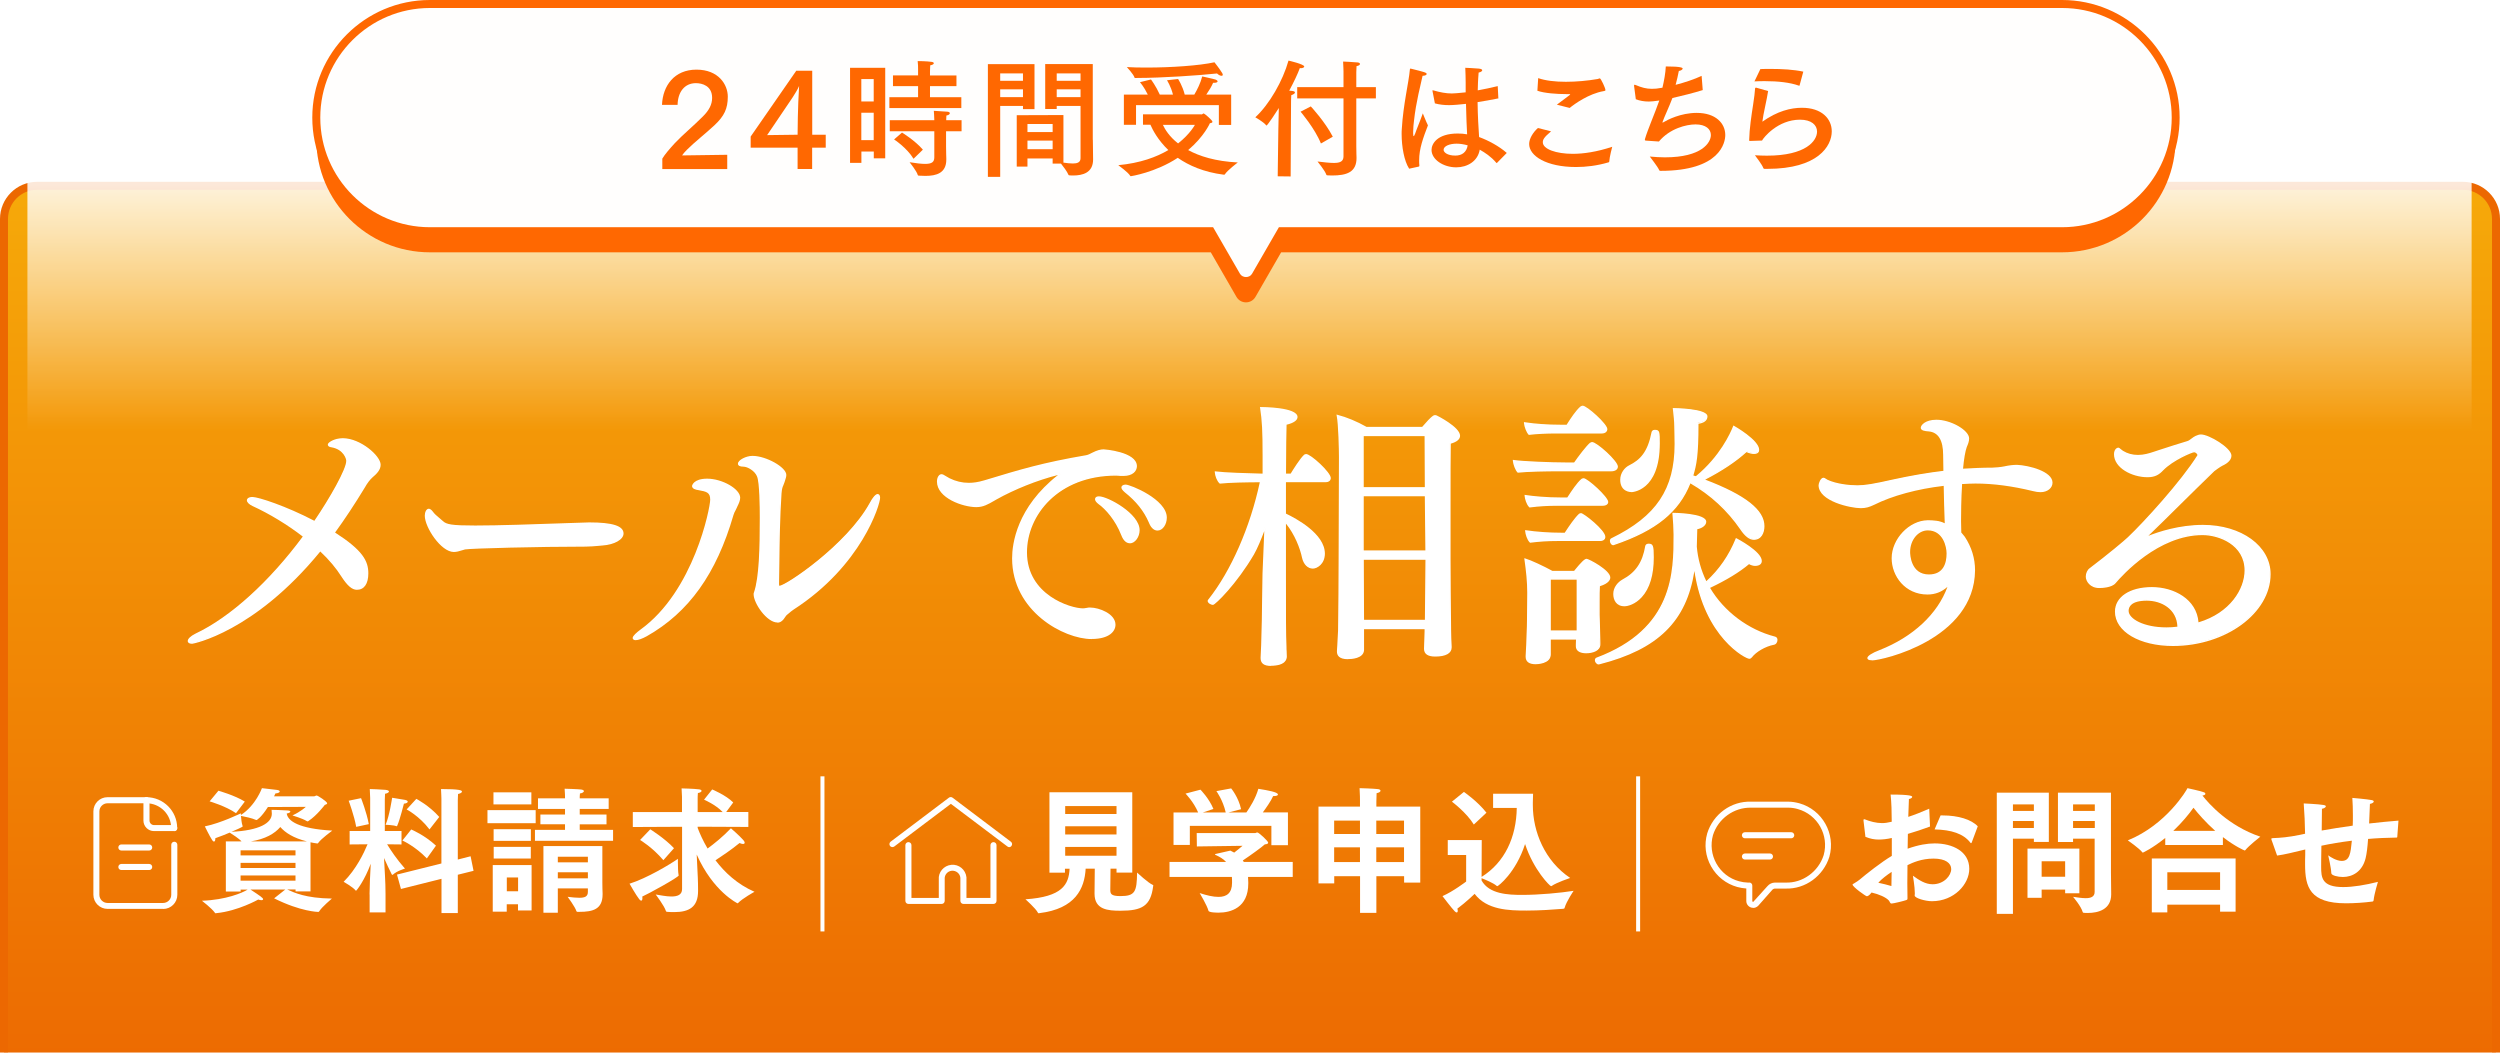 <?xml version="1.0" encoding="UTF-8"?>
<svg id="_レイヤー_2" data-name="レイヤー_2" xmlns="http://www.w3.org/2000/svg" width="312.69" height="131.67" xmlns:xlink="http://www.w3.org/1999/xlink" viewBox="0 0 312.69 131.67">
  <defs>
    <style>
      .cls-1 {
        filter: url(#drop-shadow-1);
      }

      .cls-2 {
        fill: #ec6801;
      }

      .cls-3 {
        fill: url(#_名称未設定グラデーション_2);
      }

      .cls-4 {
        fill: #fffefd;
      }

      .cls-5 {
        fill: #fff;
      }

      .cls-6 {
        fill: #ff6801;
      }

      .cls-7 {
        fill: url(#_名称未設定グラデーション_18);
      }
    </style>
    <filter id="drop-shadow-1" x="-15.07" y="7.24" width="343" height="146" filterUnits="userSpaceOnUse">
      <feOffset dx="0" dy="6"/>
      <feGaussianBlur result="blur" stdDeviation="5"/>
      <feFlood flood-color="#3a1700" flood-opacity=".45"/>
      <feComposite in2="blur" operator="in"/>
      <feComposite in="SourceGraphic"/>
    </filter>
    <linearGradient id="_名称未設定グラデーション_2" data-name="名称未設定グラデーション 2" x1="156.34" y1="131.16" x2="156.34" y2="17.24" gradientUnits="userSpaceOnUse">
      <stop offset="0" stop-color="#ec6801"/>
      <stop offset="1" stop-color="#f6a909"/>
    </linearGradient>
    <linearGradient id="_名称未設定グラデーション_18" data-name="名称未設定グラデーション 18" x1="156.28" y1="69.95" x2="156.28" y2="19.57" gradientUnits="userSpaceOnUse">
      <stop offset=".32" stop-color="#fff" stop-opacity="0"/>
      <stop offset=".93" stop-color="#fff" stop-opacity=".85"/>
    </linearGradient>
  </defs>
  <g id="_オブジェクト" data-name="オブジェクト">
    <g class="cls-1">
      <rect class="cls-3" x=".5" y="17.24" width="311.68" height="113.93" rx="4.14" ry="4.14"/>
      <path class="cls-2" d="M308.05,131.67H4.64c-2.56,0-4.64-2.08-4.64-4.64V21.38c0-2.56,2.08-4.64,4.64-4.64h303.41c2.56,0,4.64,2.08,4.64,4.64v105.65c0,2.56-2.08,4.64-4.64,4.64ZM4.64,17.74c-2.01,0-3.64,1.63-3.64,3.64v105.65c0,2.01,1.63,3.64,3.64,3.64h303.41c2.01,0,3.64-1.63,3.64-3.64V21.38c0-2-1.63-3.64-3.64-3.64H4.64Z"/>
    </g>
    <path class="cls-7" d="M5.89,19.57h300.79c1.36,0,2.46,1.1,2.46,2.46v47.79c0,.07-.06.13-.13.13H3.56c-.07,0-.13-.06-.13-.13V22.03c0-1.36,1.1-2.46,2.46-2.46Z"/>
    <path class="cls-6" d="M257.91,3.14H53.77c-7.85,0-14.21,6.36-14.21,14.21h0c0,7.85,6.36,14.21,14.21,14.21h97.67l3.21,5.57c.53.92,1.85.92,2.38,0l3.21-5.57h97.67c7.85,0,14.21-6.36,14.21-14.21h0c0-7.85-6.36-14.21-14.21-14.21Z"/>
    <g>
      <path class="cls-4" d="M257.91.5H53.77c-7.85,0-14.21,6.36-14.21,14.21h0c0,7.85,6.36,14.21,14.21,14.21h97.67l3.21,5.57c.53.92,1.85.92,2.38,0l3.21-5.57h97.67c7.85,0,14.21-6.36,14.21-14.21h0c0-7.85-6.36-14.21-14.21-14.21Z"/>
      <path class="cls-6" d="M155.84,35.68c-.68,0-1.28-.35-1.62-.94l-3.07-5.32H53.77c-8.11,0-14.71-6.6-14.71-14.71S45.66,0,53.77,0h204.14c8.11,0,14.71,6.6,14.71,14.71s-6.6,14.71-14.71,14.71h-97.38l-3.07,5.32c-.34.59-.94.94-1.62.94ZM53.77,1c-7.56,0-13.71,6.15-13.71,13.71s6.15,13.71,13.71,13.71h97.96l3.36,5.82c.32.55,1.2.55,1.51,0l3.36-5.82h97.96c7.56,0,13.71-6.15,13.71-13.71s-6.15-13.71-13.71-13.71H53.77Z"/>
    </g>
    <g>
      <path class="cls-6" d="M82.8,13.11c.1-2.4,1.55-4.4,4.31-4.4s3.92,1.87,3.92,3.38-.45,2.43-1.66,3.57c-1.09,1.02-2.55,2.16-3.44,3.06-.26.26-.5.53-.62.72l5.65-.08v1.79h-8.12v-1.31c.29-.5.96-1.28,1.58-1.95.96-1.02,2.34-2.16,3.47-3.3.78-.77,1.18-1.5,1.18-2.35,0-1.52-1.26-1.84-2.03-1.84-1.41,0-2.26,1.1-2.29,2.72h-1.95Z"/>
      <path class="cls-6" d="M101.58,16.85h1.7v1.62h-1.7v2.67h-1.82v-2.67h-5.87v-1.39l5.7-8.23h2v8ZM95.95,16.9l3.81-.05.03-2.18c0-.48.1-3.22.16-3.92-.14.38-.61,1.12-.83,1.46l-3.17,4.69Z"/>
      <path class="cls-6" d="M110.71,19.8h-1.42v-.85h-1.55v1.42h-1.42v-11.89h4.4v11.32ZM107.73,9.89v2.8h1.55v-2.8h-1.55ZM107.73,14.1v3.43h1.55v-3.43h-1.55ZM119.63,10.77h-3.31v1.39h3.92v1.36h-9v-1.36h3.59v-1.39h-3.14v-1.34h3.14v-.78c0-.22,0-.64-.05-1.01,0,0,1.1,0,1.76.1.16.02.26.1.26.16,0,.11-.14.22-.45.27-.02.3-.03.74-.03.74v.53h3.31v1.34ZM120.27,16.42h-1.94v1.9c0,.78.03,1.38.03,1.49v.16c0,1.67-1.23,2.03-2.61,2.03-.27,0-.56-.02-.83-.03-.06,0-.11-.02-.13-.08-.11-.46-1.02-1.6-1.02-1.6.83.13,1.47.21,1.94.21.85,0,1.15-.24,1.15-.82v-3.26h-5.57v-1.39h5.57c0-.38-.05-.98-.06-1.17,0,0,1.36.08,1.7.11.21.02.3.1.3.19,0,.11-.13.24-.43.29l-.02.58h1.92v1.39ZM114.26,19.86c-.83-1.38-2.43-2.42-2.43-2.42l.99-.86s1.63.99,2.61,2.14l-1.17,1.14Z"/>
      <path class="cls-6" d="M129.39,13.65h-1.44v-.4h-2.85v8.87h-1.54v-14.1h5.83v5.63ZM125.1,9.18v.93h2.85v-.93h-2.85ZM125.1,11.17v.98h2.85v-.98h-2.85ZM136.69,17.48c0,.26.03,1.68.03,2.47,0,1.66-1.3,2-2.5,2-.16,0-.32,0-.46-.02-.06,0-.11-.02-.13-.08-.14-.37-.67-1.07-.93-1.39h-1.04v-.64h-3.15v1.02h-1.34v-6.43l5.84-.02v5.95c.42.06.83.11,1.18.11.56,0,.96-.14.96-.67v-6.53h-2.98v.38h-1.44v-5.62h5.95v9.46ZM128.51,15.51v1.01h3.15v-1.01h-3.15ZM128.51,17.59v1.07h3.15v-1.07h-3.15ZM132.17,9.18v.93h2.98v-.93h-2.98ZM132.17,11.17v.98h2.98v-.98h-2.98Z"/>
      <path class="cls-6" d="M150.27,14.32c.1,0,.19-.13.29-.13.08,0,1.09.85,1.09,1.04,0,.1-.13.16-.32.18,0,0-.7,1.65-2.72,3.36,1.41.77,3.41,1.41,6.21,1.55,0,0-1.31.98-1.63,1.5-.02.03-.05.03-.13.03-2.51-.32-4.37-1.15-5.75-2.11-2.8,1.84-5.86,2.3-5.87,2.3-.03,0-.06-.02-.08-.05-.24-.43-1.49-1.33-1.49-1.33,2.75-.26,4.79-1.02,6.26-1.89-1.31-1.26-1.97-2.54-2.24-3.17h-.93v-1.3h7.31ZM154,15.63h-1.55v-2.48h-10.36v2.46h-1.52v-3.78h2.99c-.46-.96-.98-1.55-.98-1.55l1.38-.34s.61.8,1.1,1.89h1.65c-.27-1.07-.75-1.79-.75-1.79l1.39-.16s.56.85.83,1.95h1.2c.35-.59.77-1.42.99-2.27,0,0,1.33.29,1.63.38.18.06.29.16.29.24,0,.1-.14.18-.46.18h-.1c-.19.45-.53,1.01-.85,1.47h3.11v3.79ZM142.25,9.76h-.21c-.06,0-.13,0-.14-.06-.11-.4-.96-1.31-.96-1.31.75.05,1.6.06,2.51.06,3.01,0,6.55-.24,8.45-.66,0,0,.66.83.96,1.34.05.08.08.16.08.21,0,.1-.06.14-.16.14-.13,0-.34-.08-.56-.29-2.24.24-6.9.56-9.97.56ZM145.45,15.62c.26.56.8,1.46,1.9,2.32,1.52-1.2,2.1-2.32,2.1-2.32h-4Z"/>
      <path class="cls-6" d="M161.43,22.07l-1.62-.02.08-5.87.06-2.67c-.19.32-1.42,2.19-1.54,2.19-.03,0-.05-.02-.06-.05-.32-.4-1.34-.98-1.34-.98,1.76-1.62,3.44-4.55,4.15-7.09.02,0,1.97.45,1.97.74,0,.11-.19.21-.42.21-.05,0-.08-.02-.13-.02-.27.74-.74,1.73-1.33,2.83.16.02.29.02.35.03.26.03.37.11.37.19,0,.13-.19.26-.46.34-.02.16-.03.77-.03.77l-.05,9.4ZM172.09,12.31h-2.45v5.96c0,.78.03,1.38.03,1.49,0,1.78-1.23,2.19-3.07,2.19-.19,0-.38-.02-.58-.02-.06,0-.11-.02-.13-.08-.14-.48-1.1-1.65-1.1-1.65.83.1,1.52.18,2.05.18.78,0,1.2-.19,1.2-.83v-7.24h-5.79v-1.41h5.79v-1.94s-.02-.85-.05-1.26c0,0,1.38.06,1.81.11.21.02.3.11.3.19,0,.11-.13.22-.43.27-.02.27-.03.77-.03.77v1.86h2.45v1.41ZM165.22,17.96c-.75-1.89-2.55-3.99-2.55-3.99l1.28-.66s1.79,1.92,2.75,3.79l-1.49.85Z"/>
      <path class="cls-6" d="M176.24,21.08c-.61-.94-.93-2.74-.93-4.32,0-.21,0-.42.02-.61.18-3.11.86-5.75,1.01-7.44.02-.1.02-.13.08-.13.02,0,.05,0,.1.02,1.68.42,1.92.48,1.92.66,0,.11-.19.22-.51.22-.22,1.04-.82,3.27-1.07,5.59-.05.43-.11.93-.11,1.44v.18c0,.22.03.34.06.34.05,0,.13-.13.21-.37.13-.42.5-1.25.94-2.48,0,0,.4,1.02.64,1.5-.59,1.54-1.1,2.91-1.1,4.37,0,.22,0,.43.03.66,0,.1-.02.1-.08.13l-1.2.26ZM187.39,12.31c-.9.18-1.76.34-2.58.46.02,1.73.11,3.22.19,4.37,1.15.42,2.5,1.14,3.46,1.99l-1.2,1.22s-.05.05-.06.05-.03-.02-.06-.05c-.66-.78-1.41-1.26-2.06-1.63-.24,1.44-1.54,2.21-2.94,2.21-1.62,0-3.09-.98-3.09-2.18,0-.77.72-2.05,3.28-2.05.4,0,.8.03,1.17.1-.05-.91-.11-2.31-.14-3.81-.7.08-1.57.16-2.11.16-.62,0-1.18-.06-1.78-.22l-.29-1.5s-.02-.05-.02-.08.02-.06.06-.06c.03,0,.05,0,.08.02.82.24,1.57.38,2.29.38q.4,0,1.73-.14v-1.2c0-.59-.02-1.22-.05-1.87,0,0,1.25.05,1.7.1.29.03.42.11.42.21,0,.11-.16.22-.45.29-.05.42-.06,1.07-.08,1.23-.02.34-.02.67-.03.99.8-.14,1.63-.32,2.5-.53l.08,1.57ZM182.19,17.97c-.86,0-1.63.29-1.63.77,0,.3.45.72,1.47.72.83,0,1.41-.43,1.54-1.28-.45-.13-.93-.21-1.38-.21Z"/>
      <path class="cls-6" d="M194.01,16.42c-.93.78-1.04,1.06-1.04,1.38,0,.85,1.66,1.44,3.75,1.44,1.34,0,2.99-.24,4.93-.88,0,0-.34,1.26-.37,1.84-.02.08-.03.1-.11.11-1.42.42-2.8.58-4.05.58-3.71,0-5.86-1.39-5.86-2.88,0-.64.46-1.44,1.1-2l1.65.42ZM194.73,13.09c.45-.35,1.18-.88,1.57-1.18.06-.06.1-.1.1-.11,0-.03-.05-.03-.13-.03h-.38c-1.15,0-2.74-.11-3.6-.42l.1-1.58c.9.32,2.13.46,3.46.46s2.71-.13,3.99-.35c.11-.02.18-.08.26-.08.13,0,.7,1.22.7,1.46,0,.1-.06.11-.24.14-1.83.32-3.6,1.58-4.23,2.1l-1.58-.4Z"/>
      <path class="cls-6" d="M212.96,11.27c-1.12.35-2.5.7-3.78.99-.43,1.14-1.01,2.35-1.22,2.95-.02.05-.02.08-.02.1,0,.02,0,.03.02.03s.05-.02.1-.05c.48-.29,2.14-1.17,4.16-1.17,2.37,0,3.57,1.3,3.57,2.77,0,.93-.62,4.48-8.1,4.48-.1,0-.13-.02-.16-.08-.19-.46-1.14-1.63-1.18-1.71.67.06,1.3.1,1.89.1,4.64,0,5.75-1.86,5.75-2.79,0-.74-.64-1.33-1.92-1.33-1.15,0-3.22.51-4.58,2.14-.13,0-1.6-.11-1.6-.11-.11,0-.16-.03-.16-.11,0-.03,0-.06.02-.11.32-1.12,1.22-3.17,1.79-4.8l-.22.03c-.38.05-.75.1-1.09.1-.61,0-1.15-.1-1.63-.29l-.22-1.68v-.03c0-.08.02-.1.06-.1.03,0,.08.02.13.03.75.32,1.34.48,2.03.48.5,0,.58-.02,1.33-.14.21-.88.38-1.82.42-2.66,1.98,0,2.11.18,2.11.27,0,.11-.21.26-.48.3-.1.51-.24,1.14-.4,1.73,1.17-.3,2.35-.7,3.25-1.12l.14,1.78Z"/>
      <path class="cls-6" d="M221.15,11.38c-.14,1.01-.62,2.9-.72,3.84,1.89-1.34,3.57-1.74,4.95-1.74,2.48,0,3.73,1.38,3.73,2.95,0,1.84-1.73,4.69-8.04,4.69h-.37c-.06,0-.11-.02-.14-.08-.16-.46-.99-1.52-1.06-1.62.51.03,1.01.05,1.5.05,4.9,0,6.27-1.87,6.27-3.01,0-.82-.7-1.49-2.13-1.49-2.79,0-4.58,2.26-4.75,2.61-.06,0-1.38.05-1.5.05-.08,0-.11,0-.11-.1.03-1.44.29-3.12.5-4.48.13-.85.22-1.55.24-1.98,0-.08.03-.1.1-.1h.05l1.49.42ZM225.09,10.67s-.03.06-.05.06-.03,0-.05-.02c-1.12-.4-2.62-.56-4.21-.56-.45,0-.9,0-1.34.03l.74-1.54c.42-.02.85-.02,1.26-.02,1.46,0,2.9.08,4.11.34l-.46,1.7Z"/>
    </g>
    <g>
      <g>
        <path class="cls-5" d="M24.04,80.42c-.31,0-.46-.11-.46-.25,0-.21.28-.53.91-.84,4.52-2.14,9.49-6.79,13.51-12.25-2.06-1.61-4.38-2.97-6.37-3.88-.46-.21-.67-.46-.67-.63s.21-.32.6-.32c.73,0,4.31,1.19,7.77,3.01,1.96-2.87,4.06-6.55,4.06-7.63,0-.28-.35-1.51-1.92-1.79-.28-.04-.39-.14-.39-.25,0-.18.73-.7,1.79-.7,2.21,0,4.62,2.21,4.62,3.22,0,.6-.46,1.05-.98,1.51-.38.35-.7.8-.98,1.29-1.19,1.96-2.45,3.89-3.78,5.71,3.47,2.21,4.2,3.5,4.2,5.08,0,.98-.32,1.96-1.33,1.96-.6,0-1.15-.53-1.85-1.61-.7-1.12-1.65-2.21-2.73-3.22-7.98,9.8-15.61,11.59-16,11.59Z"/>
        <path class="cls-5" d="M24.04,80.52c-.52,0-.56-.26-.56-.34,0-.28.35-.62.97-.93,4.34-2.05,9.22-6.47,13.42-12.14-1.9-1.47-4.19-2.86-6.27-3.81-.45-.21-.72-.48-.72-.72,0-.19.18-.42.7-.42.72,0,4.2,1.13,7.74,2.98,1.97-2.9,3.99-6.47,3.99-7.5,0-.22-.32-1.42-1.84-1.69-.42-.05-.47-.26-.47-.34,0-.27.81-.8,1.89-.8,2.17,0,4.72,2.19,4.72,3.32,0,.65-.5,1.14-1.02,1.58-.33.3-.64.7-.96,1.27-1.25,2.06-2.5,3.95-3.72,5.63,3.47,2.23,4.16,3.56,4.16,5.1,0,1.31-.52,2.06-1.43,2.06-.61,0-1.19-.5-1.94-1.66-.65-1.03-1.53-2.09-2.64-3.13-8.28,10.13-15.94,11.54-16.01,11.54ZM31.57,62.35c-.34,0-.5.11-.5.22,0,.1.13.32.61.54,2.16.99,4.43,2.37,6.39,3.9l.08.06-.06.08c-4.23,5.73-9.16,10.21-13.55,12.28-.59.29-.85.59-.85.75,0,.09.14.15.35.15.81,0,8.38-2.29,15.92-11.55l.07-.08.08.07c1.15,1.08,2.08,2.17,2.75,3.24.71,1.09,1.24,1.56,1.77,1.56,1.07,0,1.23-1.17,1.23-1.86,0-1.52-.66-2.77-4.15-4.99l-.09-.06.06-.09c1.24-1.69,2.51-3.61,3.78-5.7.33-.58.65-1,1-1.32.5-.43.95-.87.95-1.43,0-.93-2.36-3.12-4.52-3.12-.98,0-1.65.48-1.69.61,0,.05.09.12.3.14,1.66.29,2.01,1.58,2.01,1.88,0,1.11-2.1,4.79-4.08,7.69l-.05.07-.08-.04c-3.49-1.83-7.03-3-7.72-3Z"/>
      </g>
      <g>
        <path class="cls-5" d="M56.76,68.94c-1.57,0-3.53-3.08-3.53-4.45,0-.38.16-.77.41-.77.09,0,.25.11.41.32.31.46.85.8,1.26,1.19.47.46,1.1.59,4.13.59,4.57,0,12.13-.35,14.27-.38,2.33,0,4.19.28,4.19,1.29,0,.63-.98,1.29-2.55,1.4-.19,0-1.32.14-2.11.14-5.7,0-14.3.21-15.09.35-.54.14-.94.32-1.39.32Z"/>
        <path class="cls-5" d="M56.76,69.04c-1.6,0-3.63-3.08-3.63-4.54,0-.42.18-.87.51-.87.14,0,.32.13.49.35.21.3.51.55.81.8.15.12.3.25.44.38.45.43,1.07.57,4.06.57s7.42-.16,10.61-.27c1.64-.06,2.93-.1,3.65-.12,2.93,0,4.29.44,4.29,1.39,0,.75-1.14,1.4-2.64,1.5-.06,0-.23.02-.44.04-.45.04-1.14.1-1.67.1-5.78,0-14.32.22-15.07.35-.14.04-.28.08-.41.12-.35.11-.66.2-.99.2ZM53.65,63.82c-.16,0-.31.31-.31.67,0,1.36,1.96,4.35,3.43,4.35.3,0,.59-.09.93-.19.14-.04.28-.08.43-.12.84-.15,9.59-.35,15.11-.35.52,0,1.2-.06,1.65-.1.23-.02.39-.04.46-.04,1.53-.1,2.45-.74,2.45-1.3,0-.79-1.38-1.2-4.09-1.2-.71.01-2.01.06-3.65.12-3.2.11-7.58.27-10.62.27s-3.7-.15-4.19-.62c-.13-.12-.27-.24-.42-.37-.31-.26-.63-.52-.85-.84-.15-.2-.28-.27-.33-.27Z"/>
      </g>
      <g>
        <path class="cls-5" d="M88.44,59.98c1.79,0,4.03,1.23,4.03,2.28,0,.38-.21.77-.42,1.22-.14.32-.32.56-.42.91-2.42,8.3-6.34,12.57-10.78,15.09-.56.32-1.05.49-1.37.49-.14,0-.25-.07-.25-.17,0-.14.25-.46.91-.95,6.69-4.8,8.79-15.12,8.79-16.35,0-1.02-.56-1.12-1.58-1.29-.49-.07-.7-.21-.7-.42,0,0,.14-.81,1.79-.81ZM98.35,76.82c-.14.1-.28.38-.46.59-.21.25-.42.35-.67.35-1.23,0-2.87-2.35-2.87-3.43,0-.07,0-.14.04-.21.63-1.86.73-5.5.73-9.38,0-1.33-.04-4.41-.35-5.18-.28-.74-1.26-1.29-1.79-1.29-.42,0-.6-.11-.6-.28,0-.35.91-.88,1.72-.88,1.72,0,4.13,1.44,4.13,2.28,0,.25-.1.52-.21.88-.17.56-.31.53-.38,1.43-.28,4.17-.25,8.54-.32,11.34,0,.25.07.31.14.31.81,0,8.51-5.18,11.38-10.4.38-.74.73-1.08.91-1.08.14,0,.21.14.21.38,0,.63-2.21,8.37-10.78,13.9-.42.28-.63.53-.84.67Z"/>
        <path class="cls-5" d="M79.48,80.07c-.2,0-.35-.12-.35-.27,0-.27.52-.71.95-1.03,6.73-4.83,8.75-15.29,8.75-16.27,0-.9-.43-1.01-1.49-1.2-.33-.05-.78-.15-.78-.52,0-.05.18-.91,1.89-.91,1.89,0,4.13,1.29,4.13,2.38,0,.36-.16.7-.35,1.09l-.08.18c-.05.12-.11.22-.16.33-.1.18-.19.35-.25.57-2.14,7.36-5.58,12.17-10.83,15.15-.58.32-1.08.5-1.41.5ZM88.44,60.08c-1.53,0-1.69.72-1.69.72,0,.14.21.24.62.3,1,.17,1.66.29,1.66,1.39,0,.98-2.04,11.56-8.83,16.43-.69.51-.87.79-.87.86,0,.04.06.08.15.08.3,0,.78-.17,1.32-.48,5.2-2.95,8.61-7.72,10.73-15.03.07-.23.17-.42.27-.6.05-.1.11-.21.16-.32l.08-.18c.18-.37.33-.69.33-1,0-.98-2.16-2.18-3.93-2.18ZM97.23,77.86c-1.31,0-2.97-2.39-2.97-3.53,0-.08,0-.16.05-.25.64-1.88.72-5.6.72-9.34,0-1.29-.03-4.39-.34-5.14-.27-.71-1.21-1.23-1.69-1.23s-.7-.13-.7-.38c0-.44,1-.97,1.82-.97,1.7,0,4.23,1.42,4.23,2.38,0,.21-.07.44-.16.71l-.06.19c-.06.19-.11.31-.16.42-.1.22-.17.4-.22,1-.2,2.99-.24,6.11-.27,8.63-.01.99-.02,1.92-.04,2.71,0,.18.04.21.04.21.77,0,8.4-5.1,11.29-10.34.37-.71.75-1.14,1-1.14.09,0,.31.05.31.48,0,.83-2.29,8.47-10.83,13.98-.24.16-.41.31-.55.43-.1.09-.19.17-.28.23-.07.05-.15.17-.23.29-.06.1-.13.2-.21.29-.23.26-.46.39-.74.39ZM94.11,57.21c-.8,0-1.62.53-1.62.78,0,.16.31.18.5.18.55,0,1.58.57,1.88,1.36.31.76.36,3.59.36,5.22,0,3.76-.09,7.5-.74,9.41-.03.06-.03.11-.03.18,0,1.02,1.61,3.33,2.77,3.33.22,0,.4-.1.59-.32.07-.08.13-.17.19-.27.09-.14.18-.27.28-.34h0c.08-.06.17-.13.27-.22.14-.13.32-.28.57-.45,8.4-5.42,10.74-13.11,10.74-13.81,0-.09-.01-.29-.11-.29-.09,0-.41.25-.82,1.03-2.8,5.1-10.5,10.45-11.46,10.45-.09,0-.24-.05-.24-.41.02-.79.03-1.72.04-2.71.03-2.52.07-5.65.27-8.64.05-.64.13-.83.24-1.06.05-.11.1-.22.15-.39l.06-.19c.08-.25.15-.47.15-.65,0-.77-2.37-2.18-4.03-2.18Z"/>
      </g>
      <g>
        <path class="cls-5" d="M124.55,62.4c-.92.53-1.52.92-2.44.92-1.72,0-4.82-1.16-4.82-3.1,0-.53.26-.82.46-.82.23,0,.43.23.96.5.86.43,1.68.59,2.48.59.69,0,1.32-.13,1.88-.3,4.46-1.35,7.23-2.21,12.84-3.17.2-.03.56-.2.79-.33.33-.17.86-.4,1.35-.4.17,0,4.06.33,4.06,2.01,0,.63-.56,1.12-1.58,1.12h-.2c-.26,0-.49-.03-.73-.03-6.96,0-11.25,4.75-11.25,9.7,0,5.35,5.38,7.1,7.1,7.1.26,0,.4-.07.73-.1h.2c.99,0,3.04.73,3.04,2.05,0,.69-.63,1.68-2.87,1.68-3.63,0-9.84-3.6-9.84-10,0-5.51,4.36-9.34,6.07-10.63-2.57.59-5.74,1.82-8.22,3.2ZM140.33,66.89c-.69-1.78-1.91-3.23-2.87-3.93-.26-.2-.4-.4-.4-.53,0-.17.13-.26.4-.26.99,0,4.98,2.11,4.98,4.13,0,.83-.56,1.55-1.12,1.55-.36,0-.73-.26-.99-.96ZM143.79,65.34c-.76-1.75-1.91-2.94-3.04-3.83-.26-.23-.4-.4-.4-.53,0-.17.2-.26.43-.26.59,0,5.05,1.85,5.05,4.03,0,.83-.5,1.52-1.06,1.52-.36,0-.73-.26-.99-.92Z"/>
        <path class="cls-5" d="M136.53,79.93c-3.47,0-9.94-3.47-9.94-10.1,0-1.8.57-6.35,5.74-10.42-2.52.63-5.44,1.79-7.73,3.08l-.24.14c-.8.46-1.38.8-2.25.8-1.67,0-4.92-1.13-4.92-3.2,0-.57.29-.92.56-.92.17,0,.31.09.5.21.13.08.29.18.5.29.79.39,1.58.58,2.43.58.58,0,1.17-.09,1.85-.29l.28-.08c4.26-1.29,7.07-2.15,12.57-3.09.18-.03.53-.19.76-.32.55-.28,1.01-.41,1.4-.41.04,0,4.16.29,4.16,2.11,0,.61-.52,1.22-1.68,1.22h-.2c-.14,0-.27,0-.39-.02-.11,0-.22-.02-.33-.02-7.25,0-11.15,4.95-11.15,9.6,0,5.32,5.45,7,7,7,.14,0,.24-.02.36-.04.1-.02.21-.04.36-.06h.21c1.06,0,3.14.76,3.14,2.15,0,.82-.78,1.78-2.97,1.78ZM133.21,59l-.38.28c-5.44,4.08-6.03,8.74-6.03,10.55,0,6.5,6.34,9.9,9.74,9.9,2.05,0,2.77-.85,2.77-1.58,0-1.28-2.06-1.95-2.94-1.95h-.2c-.13.01-.23.03-.33.05-.12.02-.24.05-.4.05-1.59,0-7.2-1.72-7.2-7.2,0-2.51,1.11-4.98,3.05-6.78,2.1-1.95,5.05-3.02,8.31-3.02.11,0,.23,0,.35.02.12,0,.25.02.38.02h.2c.9,0,1.48-.4,1.48-1.02,0-1.62-3.92-1.91-3.96-1.91-.36,0-.8.13-1.31.39-.24.14-.61.3-.82.34-5.49.94-8.3,1.79-12.55,3.08l-.28.08c-.7.21-1.31.3-1.91.3-.88,0-1.71-.2-2.52-.6-.22-.11-.39-.22-.52-.3-.17-.11-.29-.18-.39-.18-.13,0-.36.24-.36.72,0,1.86,3.06,3,4.72,3,.81,0,1.38-.32,2.15-.77l.24-.14c2.45-1.37,5.61-2.6,8.24-3.21l.46-.11ZM141.32,67.95c-.32,0-.76-.18-1.08-1.02h0c-.73-1.88-1.98-3.27-2.84-3.88-.28-.21-.44-.43-.44-.61,0-.09.04-.36.5-.36,1.07,0,5.08,2.15,5.08,4.23,0,.86-.58,1.65-1.22,1.65ZM137.45,62.27c-.2,0-.3.06-.3.17,0,.09.11.26.36.45.87.63,2.16,2.05,2.9,3.97h0c.22.58.53.89.9.89.47,0,1.02-.63,1.02-1.45,0-1.93-3.88-4.03-4.88-4.03ZM144.78,66.36c-.31,0-.76-.17-1.08-.99-.63-1.46-1.59-2.66-3.01-3.79-.31-.27-.43-.45-.43-.61,0-.21.22-.36.53-.36.58,0,5.15,1.84,5.15,4.13,0,.88-.53,1.62-1.16,1.62ZM140.79,60.82c-.18,0-.33.07-.33.17,0,.14.27.38.36.45,1.44,1.14,2.42,2.37,3.06,3.86h0c.23.57.54.86.9.86.51,0,.96-.66.96-1.42,0-2.12-4.41-3.93-4.95-3.93Z"/>
      </g>
      <g>
        <path class="cls-5" d="M157.84,80.7c.1-2.63.14-8.05.17-8.96l.25-5.95c-.49,1.37-1.05,2.73-1.5,3.5-2.17,3.71-4.83,6.27-5.04,6.27s-.56-.21-.56-.39c0-.07.03-.1.07-.14,2.94-3.71,5.32-9.35,6.48-14.81-1.26,0-3.99.04-5.11.17-.31-.28-.52-.91-.56-1.33,1.05.14,4.13.25,5.99.28v-2.35c0-3.12-.07-4.41-.31-5.99.7,0,4.48.11,4.48,1.16,0,.32-.39.67-1.37.88-.03.59-.07,3.22-.07,6.3h.73c.39-.63,1.19-1.93,1.68-2.38.07-.04.14-.07.21-.07.53,0,2.98,2.24,2.98,2.91,0,.28-.25.42-.53.42h-5.08v4.1c1.12.52,4.87,2.49,4.87,4.94,0,1.29-.98,1.79-1.4,1.79-.56,0-1.09-.46-1.26-1.29-.28-1.37-1.05-3.19-2.21-4.52v6.51c0,5.67,0,7.56.07,9.21,0,.35.04.77.04,1.19,0,.17-.04,1.05-1.89,1.05-.91,0-1.19-.35-1.19-.88v-.07l.07-1.54ZM178.28,78.6h-7.77v2.73c-.07.91-1.4,1.01-1.93,1.01-.88,0-1.26-.31-1.26-.84v-.11s.07-1.22.14-2.52c.04-.49.07-8.65.07-9.24l.04-12.46c0-.95-.07-4.17-.28-5.18,1.26.31,2.62.94,3.6,1.5h7.04c1.26-1.47,1.47-1.47,1.54-1.47.03,0,.1,0,.17.03.18.07,2.87,1.47,2.87,2.45,0,.39-.35.7-1.16.91-.04.91-.04,4.55-.04,7.95v6.58c0,.52.04,7.63.07,8.93,0,.91.07,1.92.07,2.03v.07c0,.98-1.4,1.05-1.96,1.05-.94,0-1.29-.35-1.29-.88,0-.14.04-1.19.07-2.17v-.38ZM178.28,54.45h-7.81v6.58h7.84l-.04-6.58ZM178.31,61.97h-7.84v6.97h7.91l-.07-6.97ZM170.47,69.92v.21l.04,7.49h7.81c.04-2.52.07-7.11.07-7.7h-7.91Z"/>
        <path class="cls-5" d="M158.96,83.29c-.87,0-1.29-.32-1.29-.98v-.07l.07-1.54c.07-1.67.11-4.47.13-6.52.02-1.18.03-2.11.04-2.44l.22-5.31c-.35.93-.85,2.16-1.29,2.92-2.12,3.63-4.83,6.31-5.13,6.31-.25,0-.66-.24-.66-.49,0-.11.06-.17.1-.21,2.82-3.56,5.22-9.03,6.42-14.64-1.32,0-3.9.04-4.97.17h-.04s-.03-.03-.03-.03c-.33-.3-.56-.94-.59-1.4v-.12s.11.02.11.02c1.04.14,4.04.24,5.87.28v-2.24c0-3.1-.07-4.39-.31-5.97l-.02-.12h.12c.19,0,4.58.01,4.58,1.25,0,.41-.5.76-1.37.96-.03.69-.06,3.14-.07,6.12h.58c.32-.52,1.16-1.88,1.67-2.35l.02-.02c.08-.04.16-.08.25-.08.58,0,3.08,2.29,3.08,3,0,.31-.25.52-.63.52h-4.98v3.93c1.22.58,4.87,2.51,4.87,5,0,1.32-.99,1.88-1.5,1.88-.65,0-1.18-.54-1.36-1.37-.23-1.12-.89-2.88-2.01-4.26v6.24c0,5.65,0,7.56.07,9.2,0,.17,0,.35.02.54,0,.21.02.43.02.65,0,.35-.19,1.15-1.99,1.15ZM158.38,65.14l-.27,6.6c-.01.33-.03,1.26-.04,2.44-.03,2.05-.07,4.85-.13,6.52h0s-.07,1.61-.07,1.61c0,.38.13.78,1.09.78,1.62,0,1.79-.67,1.79-.95,0-.22,0-.44-.02-.64,0-.19-.02-.38-.02-.54-.07-1.64-.07-3.55-.07-9.21v-6.78l.18.2c1.25,1.44,1.98,3.36,2.23,4.56.15.74.61,1.22,1.16,1.22.33,0,1.3-.42,1.3-1.69,0-2.47-4-4.47-4.81-4.84l-.06-.03v-4.26h5.18c.2,0,.43-.08.43-.32,0-.59-2.41-2.81-2.88-2.81-.04,0-.1.03-.15.05-.51.48-1.37,1.89-1.65,2.35l-.03.05h-.89v-.1c0-3.15.04-5.73.07-6.31v-.08s.08-.02.08-.02c.81-.17,1.29-.46,1.29-.78,0-.75-2.57-1.04-4.26-1.05.23,1.54.3,2.84.3,5.88v2.45h-.1c-1.76-.04-4.7-.13-5.87-.27.06.39.24.87.48,1.11,1.14-.13,3.81-.17,5.08-.17h.12l-.03.12c-1.2,5.68-3.63,11.23-6.49,14.85-.04.04-.05.05-.05.08,0,.1.28.29.46.29.25-.09,2.84-2.6,4.95-6.22.4-.68.94-1.92,1.5-3.48l.22-.62ZM168.58,82.45c-1.12,0-1.36-.51-1.36-.94v-.11s0-.14.04-.65c.03-.47.07-1.16.1-1.88.03-.48.07-8.6.07-9.24l.04-12.46c0-.84-.07-4.14-.28-5.16l-.03-.16.15.04c1.08.27,2.43.83,3.61,1.5h6.96c1.26-1.47,1.48-1.47,1.59-1.47.04,0,.13,0,.22.04.02,0,2.93,1.45,2.93,2.54,0,.44-.39.77-1.16.99-.03,1.01-.03,4.5-.03,7.87v6.58c0,.49.04,7.64.07,8.92,0,.68.04,1.43.06,1.79,0,.13.01.22.01.25v.07c0,.74-.73,1.15-2.06,1.15-.93,0-1.4-.33-1.4-.97,0-.15.04-1.22.07-2.17v-.28h-7.57v2.63c-.08,1.04-1.57,1.11-2.03,1.11ZM167.42,52.13c.19,1.16.25,4.11.25,5.04l-.04,12.46c0,.64-.03,8.75-.07,9.25-.04.72-.08,1.4-.1,1.88-.02.37-.03.61-.04.63v.1c0,.49.39.74,1.16.74.41,0,1.76-.07,1.83-.92v-2.82s7.97,0,7.97,0v.48c-.03.91-.07,2.03-.07,2.17,0,.52.39.78,1.19.78.69,0,1.86-.12,1.86-.95v-.07s0-.11-.01-.23c-.02-.36-.06-1.11-.06-1.8-.04-1.32-.07-8.43-.07-8.93v-6.58c0-3.46,0-7.04.04-7.95v-.07s.07-.02.07-.02c.72-.19,1.08-.46,1.08-.81,0-.85-2.47-2.22-2.81-2.36-.06-.03-.11-.03-.14-.03-.07,0-.35.14-1.46,1.44l-.03.03h-7.13c-1.11-.65-2.38-1.19-3.43-1.47ZM178.41,77.72h-8l-.04-7.9h8.11v.1c0,.59-.03,5.18-.07,7.7v.1ZM170.61,77.52h7.61c.03-2.43.07-6.63.07-7.5h-7.71v.11l.03,7.39ZM178.49,69.04h-8.11v-7.17h8.04l.07,7.17ZM170.57,68.84h7.71l-.07-6.77h-7.64v6.77ZM178.42,61.13h-8.04v-6.78h8.01l.04,6.78ZM170.57,60.93h7.64l-.03-6.38h-7.61v6.38Z"/>
      </g>
      <g>
        <path class="cls-5" d="M194.88,58.86c-1.23,0-3.89.04-5.01.17-.28-.28-.52-.98-.56-1.4,1.15.17,4.83.31,6.48.31h1.15c.46-.67,1.44-2,2-2.49.07-.04.14-.07.21-.07.52,0,3.12,2.34,3.12,2.97,0,.32-.32.49-.74.49h-6.65ZM194.78,54.13c-1.15,0-2.42.04-3.5.17-.28-.28-.53-.98-.56-1.4,1.12.17,2.77.31,4.41.31h.88c.14-.17,1.01-1.68,1.75-2.31.07-.04.14-.07.21-.07.42,0,2.98,2.21,2.98,2.83,0,.28-.25.46-.6.46h-5.57ZM194.71,63.17c-1.15,0-2.27.07-3.36.21l-.03-.04c-.28-.28-.49-.95-.53-1.33,1.12.17,2.8.32,4.45.32h.84c.14-.18,1.05-1.72,1.79-2.35.07-.04.14-.07.21-.07.46,0,2.98,2.31,2.98,2.87,0,.25-.25.38-.6.38h-5.74ZM193.9,79.9v1.96c0,.98-1.33,1.12-1.82,1.12-.74,0-1.16-.24-1.16-.84v-.1s.04-.7.07-1.33c.04-1.26.11-2.28.11-3.22l.03-3.36c0-1.37-.14-2.66-.35-4.17.63.17,2.35.98,3.36,1.54h2.8c.18-.21,1.19-1.51,1.51-1.51.25,0,2.87,1.4,2.87,2.24,0,.35-.35.74-1.29,1.02-.04.35-.04,1.26-.04,2.1v1.54c0,.42.07,2.31.07,2.66,0,.38.03.95.03,1.05,0,1.02-1.58,1.02-1.68,1.02-.81,0-1.19-.32-1.19-.77v-.07c0-.1.03-.49.03-.88h-3.36ZM194.78,67.58c-1.15,0-2.27.07-3.36.21l-.03-.04c-.28-.28-.49-.94-.52-1.33,1.12.18,2.8.32,4.45.32h.46c.14-.17,1.08-1.71,1.79-2.38.07-.04.14-.07.21-.07.17,0,2.94,2.03,2.94,2.87,0,.28-.25.42-.56.42h-5.36ZM197.3,72.41h-3.43v6.54h3.43v-6.54ZM199.96,83.01c-.21,0-.38-.25-.38-.42,0-.1.04-.21.14-.25,9.7-3.64,9.7-10.92,9.7-15.47,0-.7-.07-1.85-.14-2.62.63,0,4.03.14,4.03,1.02,0,.42-.56.77-1.12.84-.03.63-.03,1.5-.07,2.28.14,1.64.59,3.15,1.26,4.48,1.61-1.44,2.91-3.26,3.78-5.43.35.17,3.08,1.68,3.08,2.73,0,.49-.56.52-.74.52-.21,0-.49-.07-.77-.25-1.47,1.26-3.43,2.31-5.01,3.05,1.89,3.25,5.11,5.43,8.23,6.23.17.04.25.17.25.32,0,.24-.14.49-.38.52-1.09.21-2.28.91-2.8,1.61-.07.07-.14.14-.25.14-.35,0-5.81-2.73-6.86-11.62-.74,6.16-3.68,10.22-11.9,12.32h-.04ZM212.14,59.66c2.66-2.17,4.13-4.79,4.73-6.3.7.38,3.08,1.89,3.08,2.91,0,.35-.28.42-.56.42-.25,0-.56-.07-.94-.25-1.44,1.33-3.43,2.59-5.39,3.57,4.27,1.61,7.56,3.46,7.56,5.81,0,.74-.31,1.61-1.23,1.61-.56,0-1.12-.53-1.61-1.26-1.02-1.47-2.91-3.85-6.37-5.84-1.61,4.13-5.08,6.23-9.49,7.74-.04,0-.07.04-.1.04-.21,0-.35-.25-.35-.46,0-.11.03-.21.14-.25,5.46-2.66,7.95-5.95,7.95-11.87,0-.67-.04-1.75-.04-2.21,0-.7-.1-1.58-.18-2.21.91,0,4.13.17,4.13.94,0,.39-.28.74-1.12.84,0,4.17-.25,5.21-.67,6.62l.46.14ZM201.88,74.3c0-.84.6-1.43,1.09-1.71,1.5-.81,2.52-1.96,2.91-4.27.03-.14.14-.21.31-.21.46,0,.56.1.56,1.61,0,5.11-2.77,6.02-3.57,6.02-1.05,0-1.3-.88-1.3-1.44ZM202.76,60.01c0-.84.56-1.47,1.05-1.71,1.4-.7,2.38-1.68,2.87-4.24.04-.14.14-.21.32-.21.52,0,.52.18.52,1.61,0,5.5-2.98,5.99-3.47,5.99-.14,0-1.29-.04-1.29-1.44Z"/>
        <path class="cls-5" d="M199.96,83.11c-.26,0-.48-.29-.48-.52,0-.17.08-.3.21-.34,9.63-3.61,9.63-10.69,9.63-15.38,0-.71-.07-1.85-.14-2.62v-.11s.1,0,.1,0c.04,0,4.13.03,4.13,1.12,0,.47-.56.83-1.12.93-.02.31-.02.66-.03,1.04,0,.38-.02.78-.03,1.15.13,1.5.53,2.95,1.19,4.31,1.59-1.45,2.82-3.23,3.66-5.3l.04-.1.1.05s3.14,1.62,3.14,2.82c0,.39-.31.62-.84.62-.24,0-.51-.08-.76-.22-1.19,1.01-2.83,2-4.87,2.97,1.75,2.96,4.78,5.23,8.11,6.09.2.04.32.2.32.41,0,.28-.16.58-.47.62-1.04.2-2.21.88-2.73,1.57-.08.09-.18.18-.33.18-.46,0-5.61-2.65-6.86-10.98-.98,6.3-4.57,9.81-11.88,11.67h-.06ZM209.38,64.35c.07.77.13,1.85.13,2.52,0,4.45,0,11.9-9.76,15.57-.06.02-.07.09-.07.15,0,.12.13.32.28.32h.04c7.57-1.94,11-5.48,11.8-12.23l.1-.84.1.84c1.01,8.59,6.23,11.5,6.76,11.53.06,0,.1-.04.17-.11.54-.72,1.77-1.43,2.85-1.64.2-.03.3-.24.3-.43,0-.07-.02-.19-.16-.22-3.42-.88-6.52-3.23-8.29-6.28l-.06-.09.1-.05c2.11-.98,3.79-2,4.98-3.03l.06-.05.06.04c.23.15.49.23.72.23.19,0,.64-.04.64-.42,0-.89-2.2-2.21-2.93-2.59-.86,2.1-2.13,3.9-3.77,5.36l-.1.09-.06-.12c-.71-1.42-1.14-2.94-1.27-4.52.02-.38.03-.78.03-1.16,0-.41.02-.8.04-1.13v-.08s.09-.01.09-.01c.5-.06,1.03-.38,1.03-.74,0-.62-2.46-.9-3.82-.92ZM192.08,83.08c-.83,0-1.26-.32-1.26-.94v-.1s.04-.82.07-1.34c.01-.51.03-.98.05-1.42.03-.64.05-1.24.05-1.8l.03-3.36c0-1.37-.14-2.65-.35-4.15l-.02-.15.15.04c.64.18,2.35.98,3.36,1.54h2.73l.05-.07c.83-1.02,1.26-1.44,1.5-1.44.27,0,2.97,1.42,2.97,2.34,0,.26-.17.74-1.3,1.09-.03.39-.03,1.25-.03,2.02v1.54c0,.22.02.83.04,1.43.02.55.03,1.06.03,1.23,0,.25.02.58.02.8,0,.12,0,.21,0,.25,0,.82-.96,1.12-1.78,1.12s-1.29-.33-1.29-.87v-.07s0-.11,0-.2c0-.15.02-.36.02-.57h-3.16v1.86c0,1.19-1.72,1.22-1.92,1.22ZM190.91,70.1c.2,1.44.33,2.69.33,4.02l-.03,3.36c0,.56-.03,1.17-.05,1.81-.02.44-.04.91-.05,1.42-.04.66-.07,1.29-.07,1.33v.1c0,.32.11.74,1.06.74.18,0,1.72-.03,1.72-1.02v-2.06h3.56v.1c0,.26-.02.51-.03.69,0,.09,0,.15,0,.19v.07c0,.43.4.67,1.09.67.16,0,1.58-.03,1.58-.92,0-.04,0-.12,0-.24-.01-.22-.03-.56-.03-.81,0-.17-.02-.68-.03-1.22-.02-.6-.04-1.21-.04-1.44v-1.54c0-.86,0-1.75.04-2.11v-.07s.07-.02.07-.02c.78-.23,1.22-.57,1.22-.92,0-.75-2.52-2.12-2.77-2.14-.09,0-.38.18-1.34,1.37l-.12.14h-2.9c-.93-.52-2.47-1.26-3.19-1.5ZM197.4,79.05h-3.63v-6.74h3.63v6.74ZM193.97,78.85h3.23v-6.35h-3.23v6.35ZM203.18,75.83c-1.03,0-1.4-.79-1.4-1.54,0-.85.59-1.49,1.14-1.8,1.66-.89,2.51-2.14,2.86-4.2.03-.11.12-.29.41-.29.57,0,.66.24.66,1.71,0,2.22-.51,3.9-1.51,4.99-.81.89-1.74,1.13-2.16,1.13ZM206.19,68.2c-.16,0-.2.07-.22.13-.35,2.12-1.24,3.41-2.96,4.33-.5.29-1.03.86-1.03,1.63,0,.31.09,1.34,1.2,1.34.39,0,1.25-.22,2.01-1.06.95-1.04,1.46-2.72,1.46-4.86,0-1.51-.11-1.51-.46-1.51ZM201.81,68.2c-.27,0-.45-.29-.45-.55,0-.17.08-.3.21-.34,5.59-2.73,7.88-6.14,7.88-11.77,0-.36-.01-.85-.02-1.29,0-.37-.02-.7-.02-.91,0-.64-.09-1.42-.16-2.04l-.03-.26h.11s4.23.03,4.23,1.04c0,.35-.2.79-1.12.93,0,4.03-.25,5.13-.64,6.46l.31.09c3.01-2.47,4.32-5.39,4.65-6.23l.04-.11.1.05s3.13,1.76,3.13,2.99c0,.24-.11.52-.66.52-.27,0-.58-.08-.93-.23-1.28,1.18-3.11,2.39-5.16,3.44,5.06,1.93,7.41,3.79,7.41,5.82,0,.79-.35,1.71-1.33,1.71-.55,0-1.12-.44-1.69-1.3-1.65-2.39-3.69-4.27-6.24-5.76-1.44,3.61-4.29,5.91-9.5,7.69h-.03s-.06.04-.1.04ZM209.45,51.22v.04c.08.63.16,1.42.16,2.07,0,.21,0,.54.02.91,0,.44.02.93.02,1.3,0,5.72-2.32,9.19-8,11.96-.06.02-.08.07-.08.16,0,.16.11.36.25.36.03-.02.05-.03.08-.03,5.19-1.77,8.01-4.07,9.41-7.67l.04-.11.1.06c2.62,1.51,4.71,3.43,6.4,5.88.53.8,1.06,1.22,1.53,1.22.83,0,1.12-.81,1.12-1.51,0-1.97-2.38-3.79-7.5-5.72l-.21-.08.2-.1c2.15-1.07,4.05-2.34,5.37-3.55l.05-.04.06.03c.34.16.65.24.9.24.41,0,.46-.16.46-.32,0-.84-1.91-2.18-2.93-2.76-.4.97-1.75,3.82-4.71,6.23l-.04.03-.6-.18.03-.09c.41-1.37.66-2.42.66-6.59v-.09h.09c.47-.07,1.03-.25,1.03-.75,0-.55-2.46-.83-3.92-.84ZM191.38,67.89l-.07-.07c-.31-.31-.52-1-.55-1.39v-.13s.12.02.12.02c1.23.19,2.93.31,4.43.31h.4c.04-.05.1-.15.18-.27.36-.55,1.04-1.56,1.59-2.08l.02-.02c.08-.04.16-.08.25-.08.33,0,3.04,2.12,3.04,2.97,0,.32-.26.52-.66.52h-5.36c-1.14,0-2.27.07-3.35.21h-.05ZM190.97,66.54c.06.4.26.92.48,1.14h0c1.07-.14,2.19-.2,3.32-.2h5.36c.11,0,.46-.02.46-.32,0-.73-2.57-2.69-2.85-2.77-.03,0-.08.03-.14.05-.53.51-1.19,1.5-1.55,2.04-.11.17-.18.28-.22.32l-.03.04h-.5c-1.45,0-3.1-.11-4.33-.3ZM191.31,63.48l-.07-.07c-.31-.31-.52-1-.55-1.39v-.13s.12.02.12.02c.97.15,2.65.31,4.43.31h.79c.04-.05.09-.14.16-.24.33-.51,1.03-1.58,1.61-2.08.1-.05.18-.09.27-.09.49,0,3.08,2.34,3.08,2.97,0,.29-.27.48-.7.48h-5.74c-1.14,0-2.27.07-3.35.21h-.05ZM190.9,62.13c.06.4.26.92.48,1.14h0c1.07-.14,2.19-.2,3.32-.2h5.74c.24,0,.5-.08.5-.29,0-.51-2.5-2.77-2.88-2.77-.05,0-.11.03-.17.06-.54.47-1.22,1.52-1.55,2.02-.1.15-.17.25-.2.3l-.03.04h-.89c-1.45,0-3.09-.11-4.33-.3ZM204.05,61.55c-.14,0-1.4-.04-1.4-1.54,0-.86.57-1.54,1.1-1.8,1.38-.69,2.33-1.63,2.82-4.16.03-.11.12-.29.41-.29.62,0,.62.26.62,1.71,0,6.02-3.53,6.09-3.57,6.09ZM206.99,53.95c-.16,0-.2.07-.22.14-.5,2.61-1.53,3.6-2.92,4.3-.48.24-.99.85-.99,1.62,0,1.27,1,1.34,1.19,1.34.03,0,3.37-.07,3.37-5.89,0-1.51-.02-1.51-.42-1.51ZM189.84,59.14l-.03-.04c-.29-.29-.55-1.01-.59-1.46v-.13s.11.02.11.02c1.12.17,4.77.31,6.46.31h1.1c.52-.75,1.45-1.99,1.98-2.46h.02c.07-.05.16-.09.25-.09.57,0,3.22,2.36,3.22,3.07,0,.36-.33.59-.84.59h-6.65c-1.24,0-3.89.04-4.99.17h-.05ZM189.43,57.75c.06.39.26.93.48,1.18,1.14-.13,3.74-.17,4.97-.17h6.65c.29,0,.64-.1.64-.39,0-.42-2.39-2.88-3.02-2.88-.04,0-.1.03-.15.05-.53.47-1.47,1.73-1.97,2.46l-.03.04h-1.21c-1.64,0-5.1-.13-6.36-.3ZM191.24,54.41l-.04-.03c-.29-.29-.55-1.01-.59-1.46v-.13s.12.02.12.02c1.26.2,2.9.31,4.4.31h.82c.04-.05.09-.14.16-.25.32-.5.99-1.54,1.58-2.04h.02c.08-.05.16-.09.25-.09.52,0,3.08,2.28,3.08,2.93,0,.33-.28.55-.7.55h-5.57c-1.44,0-2.58.06-3.49.17h-.05ZM190.83,53.03c.06.39.26.92.48,1.17.91-.11,2.04-.17,3.46-.17h5.57c.3,0,.5-.14.5-.36,0-.53-2.48-2.74-2.88-2.74-.05,0-.1.03-.16.06-.54.47-1.2,1.49-1.52,1.98-.1.15-.16.26-.2.3l-.03.04h-.92c-1.45,0-3.05-.11-4.3-.29Z"/>
      </g>
      <g>
        <path class="cls-5" d="M243.15,56.9c0-2.87-1.51-3.01-1.89-3.05-.6-.03-.91-.14-.91-.35,0-.25.49-.91,1.85-.91,1.79,0,3.99,1.29,3.99,2.24,0,.35-.14.7-.28,1.02-.21.56-.38,1.61-.49,2.87,1.26-.07,2.52-.14,3.78-.14.35,0,1.12-.07,1.58-.17.45-.1,1.02-.17,1.5-.17,1.54.07,4.34.84,4.34,2.13,0,.63-.63,1.09-1.4,1.09-.25,0-.56-.04-.94-.14-3.57-.88-6.02-.95-7.21-.95-.56,0-1.12.04-1.75.07-.11,1.68-.14,3.43-.14,4.73,0,.63.03,1.16.03,1.47.07.11.28.32.46.56.81,1.22,1.26,2.62,1.26,4.13-.07,8.44-11.34,11.17-12.78,11.17-.31,0-.49-.07-.49-.18,0-.17.46-.52,1.47-.91,3.82-1.5,7.42-4.38,8.68-8.37-.6.63-1.44,1.22-2.73,1.22-2.62,0-4.38-2.1-4.38-4.45,0-2.49,2.24-4.62,4.41-4.66.84,0,1.61.07,2.24.46-.07-1.54-.1-3.29-.14-4.97-3.08.35-6.37,1.16-8.82,2.38-.6.28-1.02.42-1.65.42-1.37,0-5.18-.91-5.18-2.77,0-.17.21-.84.52-.84.1,0,.25.14.46.25,1.12.52,2.73.7,3.78.7.94,0,2.03-.18,4.48-.74,2.1-.46,4.24-.84,6.37-1.08l-.03-2.07ZM243.57,69.22c0-.91-.49-2.98-2.45-2.98-1.26,0-2.31,1.26-2.31,2.8,0,.7.28,2.91,2.45,2.91s2.31-1.82,2.31-2.73Z"/>
        <path class="cls-5" d="M234.15,82.59c-.51,0-.59-.17-.59-.28,0-.26.57-.64,1.53-1,4.19-1.65,7.26-4.52,8.49-7.91-.73.65-1.55.96-2.5.96-2.8,0-4.48-2.31-4.48-4.54,0-2.41,2.19-4.72,4.51-4.75.73,0,1.49.05,2.13.38-.06-1.44-.1-3.05-.13-4.61v-.07c-3.29.38-6.45,1.24-8.68,2.36-.61.29-1.04.43-1.69.43-1.27,0-5.28-.86-5.28-2.87,0-.2.23-.94.62-.94.09,0,.18.06.29.13.06.04.13.09.21.13,1.09.51,2.69.69,3.74.69.95,0,2.03-.18,4.46-.73,2.3-.5,4.36-.85,6.29-1.08l-.03-1.98c0-1.85-.61-2.84-1.8-2.95-.46-.03-1-.1-1-.45s.59-1.01,1.96-1.01c1.8,0,4.09,1.31,4.09,2.34,0,.38-.15.74-.29,1.06-.19.51-.36,1.5-.47,2.72,1.2-.07,2.45-.13,3.67-.13.33,0,1.1-.07,1.55-.17.48-.11,1.05-.18,1.53-.18,1.5.07,4.44.82,4.44,2.23,0,.68-.65,1.19-1.5,1.19-.3,0-.62-.05-.97-.14-2.59-.63-4.94-.94-7.18-.94-.5,0-1.01.03-1.56.06h-.1c-.12,1.91-.13,3.72-.13,4.64,0,.37.01.7.02.97,0,.18.01.34.01.46.03.04.08.09.13.15.09.11.2.24.31.38.85,1.29,1.28,2.7,1.28,4.19-.07,8.67-11.63,11.27-12.88,11.27ZM244.04,72.65l-.13.42c-1.14,3.62-4.33,6.69-8.74,8.43-1.16.44-1.41.76-1.41.82,0,.01.1.08.39.08.76,0,3.92-.72,6.85-2.41,2.64-1.52,5.79-4.26,5.83-8.66,0-1.45-.42-2.82-1.24-4.07-.1-.13-.21-.26-.29-.36-.07-.08-.13-.15-.16-.2l-.02-.03v-.03c0-.13,0-.29-.01-.49,0-.27-.02-.61-.02-.98,0-.93.02-2.79.14-4.73v-.09s.28-.02.28-.02c.55-.03,1.06-.06,1.57-.06,2.26,0,4.63.31,7.23.95.33.09.64.14.92.14.73,0,1.3-.43,1.3-.99,0-1.21-2.76-1.97-4.24-2.04-.45,0-1.01.06-1.48.17-.47.11-1.25.18-1.6.18-1.26,0-2.54.07-3.78.14h-.11s0-.11,0-.11c.11-1.31.29-2.33.5-2.9.13-.3.27-.64.27-.98,0-.84-2.09-2.14-3.89-2.14-1.32,0-1.75.64-1.75.81,0,.08.11.21.82.25,1.64.15,1.98,1.79,1.98,3.14l.04,2.16h-.09c-1.95.23-4.03.59-6.36,1.09-2.44.56-3.54.74-4.5.74-1.12,0-2.71-.19-3.82-.71-.09-.05-.17-.1-.24-.14-.07-.04-.14-.09-.18-.09-.22,0-.42.57-.42.74,0,.96,1.1,1.61,2.02,1.99,1.09.45,2.37.68,3.06.68.62,0,1.02-.14,1.6-.41,2.27-1.14,5.5-2.01,8.85-2.39h.11s0,.28,0,.28c.03,1.62.07,3.3.14,4.79v.19s-.15-.1-.15-.1c-.63-.39-1.43-.44-2.19-.44-2.43.04-4.31,2.48-4.31,4.56s1.6,4.35,4.28,4.35c1.04,0,1.89-.38,2.66-1.19l.3-.32ZM241.26,72.05c-2.01,0-2.55-1.89-2.55-3,0-1.6,1.08-2.9,2.41-2.9,2.09,0,2.55,2.22,2.55,3.08,0,1.83-.86,2.83-2.41,2.83ZM241.12,66.34c-1.22,0-2.21,1.21-2.21,2.7,0,.29.07,2.81,2.35,2.81,1.83,0,2.21-1.43,2.21-2.63,0-.8-.42-2.88-2.35-2.88Z"/>
      </g>
      <g>
        <path class="cls-5" d="M274.96,56.93c0-.18-.25-.46-.53-.46-.25,0-2.7,1.01-3.96,2.31-.49.53-.98.81-1.86.81-1.82,0-4.1-1.08-4.1-2.77,0-.63.38-.74.42-.74.14,0,.28.21.56.39.63.38,1.29.52,1.93.52.77,0,1.44-.21,1.96-.38,1.19-.38,3.08-1.01,4.2-1.33.38-.11.7-.49,1.08-.67.17-.07.38-.17.63-.17.95,0,3.71,1.64,3.71,2.55,0,.42-.35.84-1.05,1.16-.25.11-1.02.67-1.05.7-3.08,2.98-6.3,6.23-8.65,8.47.63-.28,3.68-1.58,7.28-1.58,4.8,0,8.37,2.63,8.37,6.06,0,5.01-5.85,8.89-12.11,8.89-3.99,0-7.18-1.65-7.18-4.2,0-1.75,1.79-2.97,4.52-2.97,2.91,0,5.6,1.61,5.74,4.45,4.17-1.19,5.95-4.34,5.95-6.62,0-3.22-3.15-4.52-5.36-4.52-5.08,0-9.45,4.27-10.96,6.06-.35.42-1.26.56-1.96.56-1.05,0-1.58-.77-1.58-1.33,0-.38.18-.77.42-.95,2.31-1.75,4.45-3.54,4.83-3.92,1.96-1.86,6.72-7.07,8.72-10.29v-.04ZM268.52,75.03c-2.03,0-2.38.84-2.38,1.37,0,1.08,1.96,2.17,4.83,2.17.49,0,1.02-.04,1.47-.1-.04-2.21-1.89-3.43-3.92-3.43Z"/>
        <path class="cls-5" d="M271.81,80.8c-4.22,0-7.28-1.81-7.28-4.3,0-1.84,1.85-3.07,4.62-3.07s5.61,1.52,5.83,4.41c3.96-1.18,5.76-4.18,5.76-6.49,0-3.22-3.22-4.42-5.26-4.42-5.52,0-10.03,5.02-10.88,6.02-.46.55-1.68.6-2.04.6-1.14,0-1.68-.85-1.68-1.43,0-.41.19-.83.46-1.03,2.32-1.76,4.44-3.53,4.82-3.91,1.97-1.86,6.67-7.01,8.69-10.25h0c0-.12-.2-.36-.43-.36-.2,0-2.61.97-3.88,2.28-.47.5-.98.84-1.93.84-1.98,0-4.2-1.18-4.2-2.87,0-.69.43-.83.52-.83.12,0,.21.08.33.19.08.07.17.14.28.21.55.34,1.18.51,1.87.51.73,0,1.35-.19,1.93-.38l.82-.27c1.11-.36,2.5-.81,3.39-1.07.2-.05.38-.19.57-.34.16-.12.32-.24.5-.32l.08-.03c.16-.07.36-.15.59-.15,1,0,3.81,1.68,3.81,2.65,0,.48-.39.92-1.11,1.25-.23.1-.96.63-1.02.68-1.49,1.44-3,2.93-4.46,4.37-1.37,1.36-2.67,2.64-3.8,3.73,1.22-.49,3.85-1.37,6.82-1.37,4.83,0,8.47,2.65,8.47,6.16,0,4.87-5.59,8.99-12.21,8.99ZM269.15,73.63c-2.64,0-4.42,1.16-4.42,2.88,0,2.38,2.98,4.1,7.08,4.1,6.51,0,12.01-4.03,12.01-8.79,0-3.4-3.55-5.96-8.27-5.96-3.44,0-6.41,1.2-7.24,1.57l-.52.23.41-.4c1.21-1.16,2.66-2.58,4.19-4.1,1.46-1.44,2.97-2.93,4.46-4.37.04-.04.82-.61,1.08-.72.63-.28.99-.67.99-1.06,0-.67-2.44-2.46-3.61-2.46-.19,0-.36.07-.52.14l-.08.03c-.16.07-.31.19-.46.3-.2.15-.4.3-.64.37-.88.25-2.27.7-3.38,1.06l-.82.27c-.59.2-1.23.39-1.99.39s-1.39-.18-1.98-.54c-.13-.08-.23-.17-.31-.23-.08-.07-.16-.14-.2-.14,0,0-.32.07-.32.64,0,1.65,2.33,2.67,4,2.67.88,0,1.34-.3,1.78-.77,1.28-1.31,3.76-2.34,4.03-2.34.32,0,.63.31.63.55v.06l-.02.02c-2.01,3.25-6.75,8.44-8.73,10.31-.38.38-2.51,2.16-4.84,3.93-.23.16-.38.52-.38.87,0,.5.47,1.23,1.48,1.23.67,0,1.56-.14,1.88-.52.86-1.02,5.42-6.09,11.03-6.09,2.11,0,5.46,1.25,5.46,4.62,0,2.4-1.88,5.53-6.02,6.71l-.12.04v-.13c-.15-2.86-2.95-4.35-5.65-4.35ZM270.97,78.67c-3.05,0-4.93-1.18-4.93-2.27,0-.44.24-1.46,2.48-1.46,1.91,0,3.98,1.1,4.02,3.53v.09s-.08.01-.08.01c-.45.07-.97.11-1.49.11ZM268.52,75.13c-1.98,0-2.28.79-2.28,1.27,0,1,1.9,2.07,4.73,2.07.47,0,.95-.03,1.37-.09-.08-2.23-2.03-3.25-3.82-3.25Z"/>
      </g>
    </g>
    <g>
      <rect class="cls-5" x="102.62" y="97.1" width=".5" height="19.4"/>
      <g>
        <g>
          <path class="cls-5" d="M131.29,99.09h10.33v10.05h-1.97v-.49h-.75c-.02,1.04-.03,2.62-.03,2.7.02.42.07.73,1.26.73,1.84,0,2.06-.53,2.09-2.94,0,0,1.41,1.31,1.95,1.53.05.02.08.05.08.1,0,.03-.02.05-.02.08-.31,2.48-1.41,3.06-4.08,3.06-1.56,0-3.25-.12-3.25-2.12v-.08c.02-.85.03-2.18.03-3.06h-1.14c-.14,2.5-1.29,5.01-5.78,5.56-.03,0-.05.02-.08.02-.05,0-.1-.03-.12-.08-.24-.51-1.55-1.67-1.55-1.67,4.61-.31,5.42-1.84,5.52-3.82h-.58v.49h-1.94v-10.05ZM139.65,101.81v-.99h-6.42v.99h6.42ZM139.65,104.37v-1.02h-6.42v1.02h6.42ZM139.65,107.03v-1.1h-6.42v1.1h6.42Z"/>
          <path class="cls-5" d="M146.25,107.81h7.11c-.31-.32-.73-.63-1.34-.88-.03-.02-.05-.03-.05-.05,0-.03.03-.05.07-.07.24-.05,1.85-.42,1.85-.42.17.08.32.17.48.25.39-.31.83-.66,1.04-.85l-5.71.08-.02-1.67h7.31c.08,0,.15-.08.27-.08.2,0,1.36,1.09,1.36,1.27,0,.14-.15.2-.42.22-.39.36-1.8,1.38-2.75,2.01.03.05.08.12.12.19h6.12v1.87h-5.59c.02.22.03.46.03.68v.14c0,3.03-2.18,3.65-3.72,3.65-.15,0-1.21,0-1.26-.24-.17-.66-1.1-2.21-1.1-2.21.88.29,1.68.48,2.35.48,1.04,0,1.7-.48,1.7-1.77v-.03c0-.22,0-.46-.02-.7h-7.8v-1.87ZM146.78,101.62h3.08c-.58-1.36-1.58-2.36-1.58-2.36l1.87-.49s1.07,1.07,1.62,2.41l-1.33.44h2.87c-.36-1.58-1.17-2.67-1.17-2.67l1.85-.34s.92,1.1,1.24,2.6l-1.58.41h2.24c.41-.58,1.16-1.75,1.5-2.96,0,0,1.7.25,2.21.49.15.07.24.15.24.22,0,.12-.17.2-.53.2h-.07c-.29.65-.88,1.48-1.29,2.04h3.14v4.1h-2.07v-2.41h-10.2v2.38h-2.04v-4.06Z"/>
          <path class="cls-5" d="M164.9,100.89h5.2v-.78s0-.87-.05-1.53c.1,0,1.77.05,2.31.12.19.02.31.1.31.2,0,.12-.15.24-.49.31-.02.34-.03,1.05-.03,1.05v.63h5.49v9.5h-2.02v-.8h-3.47v4.59h-2.04v-4.59h-3.23v.9h-1.97v-9.6ZM170.1,104.31v-1.67h-3.23v1.67h3.23ZM170.1,107.82v-1.84h-3.23v1.84h3.23ZM175.61,104.31v-1.67h-3.47v1.67h3.47ZM175.61,107.82v-1.84h-3.47v1.84h3.47Z"/>
          <path class="cls-5" d="M183.39,106.94h-2.31v-1.87h4.25l-.02,4.61c2.91-1.82,4.35-4.98,4.4-8.63h-2.96v-1.77h5s-.02.68-.03,1.1v.32c0,3.33,1.5,6.99,4.67,9.11,0,0-1.72.58-2.31,1-.03.02-.05.03-.08.03-.14,0-2.18-2.02-3.25-5.27-1.17,3.62-3.37,5.27-3.47,5.27-.03,0-.05-.02-.1-.05-.37-.34-1.44-.78-1.87-.95v.29c.95,1.7,3.31,1.8,5.07,1.8,2.16,0,4.79-.25,6.44-.51,0,0-.9,1.33-1.12,2.11-.03.12-.07.12-.19.14-1.22.1-2.94.22-4.59.22-2.21,0-4.95-.07-6.48-2.09,0,0-1.07,1.04-2.16,1.85.03.1.05.19.05.26,0,.14-.05.22-.14.22-.05,0-.14-.05-.24-.15-.37-.37-1.53-1.9-1.53-1.9,1.31-.56,2.96-1.82,2.96-1.82v-3.31ZM183.1,99.05s1.73,1.19,2.82,2.6l-1.58,1.48c-.92-1.51-2.74-2.86-2.74-2.86l1.5-1.22Z"/>
        </g>
        <g>
          <path class="cls-5" d="M126.24,105.96c-.08,0-.16-.02-.23-.08l-7.08-5.34-7.08,5.34c-.17.12-.4.09-.53-.07-.12-.17-.09-.4.07-.53l7.3-5.51c.13-.1.32-.1.45,0l7.3,5.51c.17.12.2.36.07.53-.07.1-.19.15-.3.15Z"/>
          <path class="cls-5" d="M124.24,113.06h-3.74c-.21,0-.38-.17-.38-.38v-2.66c0-.1,0-.17,0-.23-.05-.54-.55-.93-1.08-.88-.54.05-.94.54-.88,1.08v2.69c0,.21-.17.38-.37.38h-4.17c-.21,0-.38-.17-.38-.38v-6.97c0-.21.17-.38.38-.38s.38.17.38.38v6.6h3.42v-2.28c-.09-.92.61-1.77,1.56-1.86.95-.1,1.8.6,1.9,1.56.01.11.01.23,0,.34v2.24h3v-6.6c0-.21.17-.38.38-.38s.38.17.38.38v6.97c0,.21-.17.38-.38.38Z"/>
        </g>
      </g>
      <g>
        <g>
          <path class="cls-5" d="M219.28,113.55c-.47,0-.86-.38-.86-.85v-1.57c-.39-.03-.76-.09-1.13-.19-1.4-.39-2.56-1.31-3.27-2.57s-.89-2.73-.49-4.13c.74-2.4,2.99-4.06,5.5-3.97h4.65c.46,0,.92.08,1.37.2,2.88.81,4.57,3.81,3.76,6.7-.75,2.39-3,4.06-5.5,3.97h-1.29c-.14,0-.28.07-.37.18l-1.72,1.95c-.17.18-.4.29-.64.29h0ZM218.79,110.38c.21,0,.38.17.38.38v1.94c0,.06.05.11.11.11h0l1.79-1.98c.23-.27.57-.44.94-.44h1.31c2.15.08,4.13-1.37,4.78-3.44.69-2.48-.76-5.07-3.25-5.76-.38-.11-.78-.17-1.17-.17h-4.65c-2.16-.05-4.13,1.37-4.78,3.44-.33,1.19-.18,2.46.43,3.55s1.61,1.88,2.82,2.21c.36.1.74.16,1.11.17h.19Z"/>
          <g>
            <path class="cls-5" d="M224.04,104.85h-5.79c-.21,0-.38-.17-.38-.38s.17-.38.38-.38h5.79c.21,0,.38.17.38.38s-.17.38-.38.38Z"/>
            <path class="cls-5" d="M221.38,107.51h-3.13c-.21,0-.38-.17-.38-.38s.17-.38.38-.38h3.13c.21,0,.38.17.38.38s-.17.38-.38.38Z"/>
          </g>
        </g>
        <g>
          <path class="cls-5" d="M234.09,111.63c-.17.22-.29.34-.43.42-.05.02-.12.05-.17.05-.12,0-1.78-1.17-1.78-1.46,0-.05.07-.08.19-.15.12-.05.68-.44.71-.48.82-.7,2.7-2.18,4.01-2.96v-2.24c-.58.14-1.19.2-1.63.2-.56,0-1.07-.1-1.67-.34,0-.08-.24-2.02-.24-2.02v-.07c0-.08.02-.12.07-.12.03,0,.07.02.12.03.61.25,1.41.46,2.12.46.39,0,.68-.05,1.22-.17,0-1.21-.03-2.36-.14-3.4,2.57,0,2.7.19,2.7.29s-.14.22-.41.27c-.03.49-.05,1.28-.08,2.23.77-.25,1.63-.59,2.62-1.02l.1,2.23c-.92.34-1.87.66-2.77.92,0,.61-.02,1.22-.03,1.85,1.39-.49,2.48-.66,3.38-.66,2.23,0,4.33.99,4.33,3.18,0,1.92-1.9,4.05-4.67,4.05-.83,0-2.16-.39-2.16-.71,0-.08.02-.17.02-.27,0-.85-.25-2.23-.24-2.21.78.56,1.55,1.07,2.46,1.07,1.43,0,2.33-1.09,2.33-1.9,0-.73-.7-1.31-2.21-1.31s-2.63.51-3.26.82c0,.8-.02,1.56-.02,2.26s.02,1.31.02,1.8v.1c0,.14-.03.17-.19.22-.19.08-1.56.42-1.79.42s-.19-.2-.36-.39c-.36-.39-1.21-.77-2.16-.99h-.02ZM236.57,110.82c.02-.56.03-1.16.03-1.77-.59.39-1.24.88-1.67,1.36.61.14,1.19.27,1.63.41ZM242.71,101.99h.27c1.96,0,3.59.51,4.39,1.36l-.75,2.01c-.02.05-.05.1-.08.1s-.07-.02-.1-.07c-.87-1.12-2.35-1.6-4.47-1.65l.75-1.75Z"/>
          <path class="cls-5" d="M249.75,99.14h6.51v6.17h-1.87v-.41h-2.62v9.4h-2.02v-15.16ZM254.39,101.43v-.82h-2.62v.82h2.62ZM254.39,103.56v-.87h-2.62v.87h2.62ZM253.59,106.14h6.49v5.59h-1.78v-.46h-2.94v1.02h-1.77v-6.15ZM258.3,109.66v-1.94h-2.94v1.94h2.94ZM262.01,104.9h-2.72v.41h-1.89v-6.17h6.63v9.98c0,.54.03,1.9.03,2.74,0,1.89-1.61,2.33-2.94,2.33-.17,0-.32,0-.48-.02-.08,0-.12-.02-.14-.08-.19-.73-1.21-1.92-1.21-1.92.49.07,1.09.17,1.58.17.63,0,1.12-.17,1.12-.78v-6.65ZM262.01,101.43v-.82h-2.72v.82h2.72ZM262.01,103.56v-.87h-2.72v.87h2.72Z"/>
          <path class="cls-5" d="M270.83,104.8c-1.65,1.34-2.8,1.84-2.8,1.84-.02,0-.05,0-.07-.03-.37-.49-1.82-1.5-1.82-1.5,4.83-1.96,7.38-6.32,7.46-6.53,0,0,1.51.32,2.04.51.12.03.2.12.2.19,0,.1-.1.19-.37.22.8,1.02,3.23,3.79,7.24,5.15,0,0-1.48,1.16-1.87,1.68-.03.03-.05.05-.07.05-.05,0-1.22-.51-2.74-1.68v.99h-7.21v-.88ZM269.15,107.37h10.47v6.66h-1.94v-.88h-6.6v.97h-1.94v-6.75ZM277.68,111.31v-2.21h-6.6v2.21h6.6ZM277.07,103.92c-1.22-1.09-2.16-2.18-2.72-2.89-.58.82-1.43,1.85-2.52,2.89h5.24Z"/>
          <path class="cls-5" d="M284.12,105.1c-.02-.07-.03-.14-.03-.17,0-.07.03-.08.17-.1.95-.03,2.01-.12,3.4-.41.2-.05.42-.1.65-.14-.02-1.24-.07-2.53-.17-3.79,0,0,1.8.08,2.45.19.22.03.32.1.32.17,0,.12-.22.27-.49.31,0,.71-.02,1.7-.03,2.72,1.16-.2,2.45-.42,3.88-.61.02-.41.02-.83.02-1.24,0-.8-.02-1.58-.07-2.23,0,0,1.8.15,2.41.27.19.03.27.1.27.19,0,.1-.19.24-.48.29-.03.78-.07,1.63-.1,2.45,1.16-.14,2.38-.25,3.67-.36l-.15,2.04c0,.05-.03.08-.08.08-1.24.02-2.43.07-3.57.17-.07.99-.17,1.85-.31,2.41-.41,1.68-1.65,2.35-2.84,2.35-.63,0-1.45-.19-1.45-.48-.02-.68-.39-2.23-.39-2.23.29.22,1.05.7,1.7.7,1,0,1.1-.95,1.26-2.53-1.39.17-2.69.39-3.81.63-.03,1.41-.03,2.52-.03,2.65,0,1.33.08,2.52,2.75,2.52,1.24,0,2.75-.25,4.35-.65,0,0-.46,1.5-.54,2.31-.02.08-.05.14-.14.15-1.05.14-2.28.22-3.31.22-4.52,0-5.12-2.02-5.12-4.86v-.54c.02-.41.02-.87.02-1.33l-.34.08c-1.09.27-2.29.56-3.18.68l-.68-1.92Z"/>
        </g>
      </g>
      <rect class="cls-5" x="204.64" y="97.1" width=".5" height="19.4"/>
      <g>
        <g>
          <path class="cls-5" d="M28.24,105.24h1.97c-.29-.34-1.16-.9-1.48-1.1-.51.22-1.12.46-1.8.7v.08c0,.22-.07.34-.17.34-.05,0-.14-.05-.2-.15-.34-.51-.94-1.75-.94-1.75,2.04-.42,4.5-1.63,4.5-1.63,0,0,0,.07.02.2,1.87-1.22,2.62-3.35,2.62-3.35,0,0,1.45.17,1.89.22.24.03.34.12.34.2,0,.1-.19.22-.54.24,0,0-.07.14-.17.36h5.01c.1,0,.2-.1.32-.1.14,0,1.31.76,1.31.97,0,.08-.08.14-.29.2,0,0-1,1.33-2.01,1.99-.07.05-.1.08-.15.08-.03,0-.07-.02-.12-.05-.48-.31-1.77-.7-1.77-.7,1.07-.49,1.67-1.07,1.67-1.07l-4.74.02c-.88,1.38-1.41,1.63-1.41,1.63-.03,0-.07-.02-.12-.03-.41-.2-1.44-.42-1.84-.49.03.34.08.9.19,1.21.02.05.03.07.03.1,0,.08-1.05.53-1.41.68,3.52-.17,5.05-1.11,5.05-2.26,0-.14-.03-.49-.03-.49,0,0,1.46.03,2.04.08.22.02.31.08.31.14,0,.1-.19.2-.46.24l.02.08c.17.83,1.41,1.82,5.68,2.06,0,0-1.39,1.02-1.73,1.51-.05.08-.08.1-.14.1-.15,0-.8-.14-.85-.15v6.14h-1.87v-.24h-1.05c.87.39,2.28,1.09,5.59,1.14,0,0-1.24,1.05-1.55,1.55-.05.08-.08.12-.15.12-.02,0-2.19-.03-5.52-1.7l1.39-1.1h-4.35c1.26.83,1.58,1.05,1.58,1.21,0,.07-.08.12-.22.12-.1,0-.24-.03-.39-.08,0,0-2.52,1.43-5.22,1.7-.05,0-.08.02-.1.02-.05,0-.08-.02-.12-.09-.37-.53-1.6-1.48-1.6-1.48,3.01-.1,5.08-1,5.71-1.39h-.87v.24h-1.85v-6.24ZM27.32,98.9s2.06.58,3.3,1.36l-1.1,1.45c-1.26-.88-3.3-1.48-3.3-1.48l1.1-1.33ZM36.96,106.99v-.63h-6.87v.63h6.87ZM36.96,108.57v-.65h-6.87v.65h6.87ZM36.96,110.15v-.65h-6.87v.65h6.87ZM38.39,105.24c-1.7-.42-2.72-1.1-3.33-1.8-.7.82-1.87,1.51-3.69,1.8h7.02Z"/>
          <path class="cls-5" d="M46.22,111.87c0-.88.08-2.52.15-3.84-.75,2.06-1.77,3.38-1.84,3.38-.02,0-.03-.02-.05-.03-.32-.42-1.5-1.09-1.5-1.09,1.56-1.55,2.55-3.62,2.99-4.69l-2.24.02v-1.68h2.57v-4.13s-.02-.65-.05-1.12c.14,0,1.45.05,1.97.1.29.03.43.12.43.2,0,.12-.19.24-.49.29-.02.2-.03.73-.03.73v3.93h2.09v1.68l-1.8-.02c.42.7,1.21,1.89,2.23,3.04,0,0-1.02.29-1.51.76-.02.02-.05.02-.07.02-.02,0-.05-.02-.07-.05-.32-.63-.68-1.41-.97-2.06.07,1.51.19,2.86.19,4.5v2.31h-1.99v-2.26ZM44.55,103.41c-.24-1.38-.94-3.26-.94-3.26l1.55-.32s.7,1.77.97,3.25l-1.58.34ZM49.69,103.27s-.05.08-.1.08c-.02,0-.02-.02-.03-.02-.36-.14-1.33-.17-1.33-.17.51-1.22.78-3.2.82-3.38,0,0,1.22.19,1.63.27.22.05.32.14.32.22,0,.12-.17.22-.48.25-.05.17-.48,1.94-.83,2.74ZM49.65,109.39l5.56-1.39v-8.12s-.02-.78-.05-1.19c2.35,0,2.62.17,2.62.31,0,.12-.15.24-.49.31-.02.31-.03.77-.03.77v7.43l1.6-.41.37,1.82-1.97.49v4.79h-2.04v-4.28l-5.07,1.27-.49-1.78ZM51.44,103.75s1.65.68,3.09,2.02l-1.14,1.6c-1.48-1.55-3.06-2.24-3.06-2.24l1.1-1.38ZM52.08,99.92s1.6.83,2.86,2.26l-1.22,1.56c-1.27-1.68-2.86-2.5-2.86-2.5l1.22-1.33Z"/>
          <path class="cls-5" d="M60.97,101.33h6.03v1.63h-6.03v-1.63ZM61.63,108.2h4.86v5.68h-1.7v-.78h-1.41v.93h-1.75v-5.83ZM61.72,99.1h4.74v1.51h-4.74v-1.51ZM61.74,103.71h4.66v1.46h-4.66v-1.46ZM61.75,105.92h4.64v1.46h-4.64v-1.46ZM64.8,111.48v-1.73h-1.41v1.73h1.41ZM66.9,103.8h3.77v-.7h-3.08v-1.22h3.08v-.7h-3.38v-1.33h3.38v-.15s0-.58-.05-1.05c.08,0,1.73.05,2.07.1.24.03.34.12.34.2,0,.14-.24.27-.49.29-.03.22-.03.51-.03.51v.1h3.62v1.33h-3.62v.7h3.35v1.22h-3.35v.7h4.17v1.36h-9.77v-1.36ZM67.98,105.82h7.36v4.56c0,.7.02,1.04.03,1.34v.15c0,1.84-1.19,2.18-2.89,2.18h-.25c-.08,0-.1-.02-.14-.1-.15-.51-1.09-1.78-1.09-1.78.56.07,1.07.12,1.46.12.68,0,1.07-.15,1.07-.73v-.44h-3.76v3.04h-1.8v-8.33ZM73.53,107.86v-.7h-3.76v.7h3.76ZM73.53,109.86v-.76h-3.76v.76h3.76Z"/>
          <path class="cls-5" d="M84.79,107.42v.48c0,.48.02,1.21.08,1.51.02.03.02.05.02.08,0,.24-3.89,2.36-4.56,2.65.02.08.02.15.02.22,0,.19-.07.29-.15.29-.07,0-.15-.07-.24-.17-.39-.48-1.22-1.95-1.22-1.95,2.16-.68,5.05-2.41,6.05-3.11ZM85.3,103.41l-6.15.03v-1.87h6.15v-1.92s-.02-.53-.05-1.04c0,0,1.53.03,2.19.12.19.02.31.1.31.19,0,.1-.14.22-.46.27-.03.27-.03.65-.03.65v1.73h3.13c-.88-.94-2.33-1.55-2.33-1.55l1.02-1.28s1.72.71,2.63,1.63l-.88,1.19h2.77v1.87l-6.34-.03v.15c.25.66.65,1.58,1.24,2.58.77-.56,1.9-1.46,2.92-2.53,0,0,1.05.9,1.53,1.45.14.15.19.27.19.36,0,.1-.09.15-.22.15-.12,0-.25-.05-.42-.12-1.1.9-2.28,1.68-3.01,2.16,1.14,1.51,2.74,3.01,4.88,3.94,0,0-1.51.83-2.06,1.41-.02.03-.05.03-.07.03,0,0-3.04-1.45-5.1-6.1l.14,2.94c.02.29.03,1.11.03,1.51v.12c0,2.01-1.14,2.63-2.97,2.63-.27,0-.58,0-.88-.03-.08,0-.14-.02-.17-.1-.2-.66-1.28-2.07-1.28-2.07.54.08,1.31.25,1.96.25.75,0,1.34-.2,1.34-.93v-7.8ZM81.34,103.73s1.8,1.12,2.96,2.36l-1.33,1.5c-1.36-1.61-2.91-2.53-2.91-2.53l1.27-1.33Z"/>
        </g>
        <g>
          <path class="cls-5" d="M20.4,113.68h-6.95c-.97,0-1.77-.79-1.77-1.77v-10.43c0-.97.79-1.77,1.77-1.77h4.87c.21,0,.38.17.38.38s-.17.38-.38.38h-4.87c-.56,0-1.02.46-1.02,1.02v10.43c0,.56.46,1.02,1.02,1.02h6.95c.56,0,1.02-.46,1.02-1.02v-6.26c0-.21.17-.38.38-.38s.38.17.38.38v6.26c0,.97-.79,1.77-1.77,1.77Z"/>
          <path class="cls-5" d="M21.79,103.95h-2.53c-.73,0-1.32-.59-1.32-1.32v-2.53c0-.21.17-.38.38-.38s.38.17.38.38v2.53c0,.32.26.57.57.57h2.53c.21,0,.38.17.38.38s-.17.38-.38.38Z"/>
          <path class="cls-5" d="M21.79,103.95c-.21,0-.38-.17-.38-.38,0-1.71-1.39-3.1-3.1-3.1-.21,0-.38-.17-.38-.38s.17-.38.38-.38c2.12,0,3.85,1.73,3.85,3.85,0,.21-.17.38-.38.38Z"/>
          <path class="cls-5" d="M18.66,106.38h-3.48c-.21,0-.38-.17-.38-.38s.17-.38.38-.38h3.48c.21,0,.38.17.38.38s-.17.38-.38.38Z"/>
          <path class="cls-5" d="M18.66,108.82h-3.48c-.21,0-.38-.17-.38-.38s.17-.38.38-.38h3.48c.21,0,.38.17.38.38s-.17.38-.38.38Z"/>
        </g>
      </g>
    </g>
  </g>
</svg>